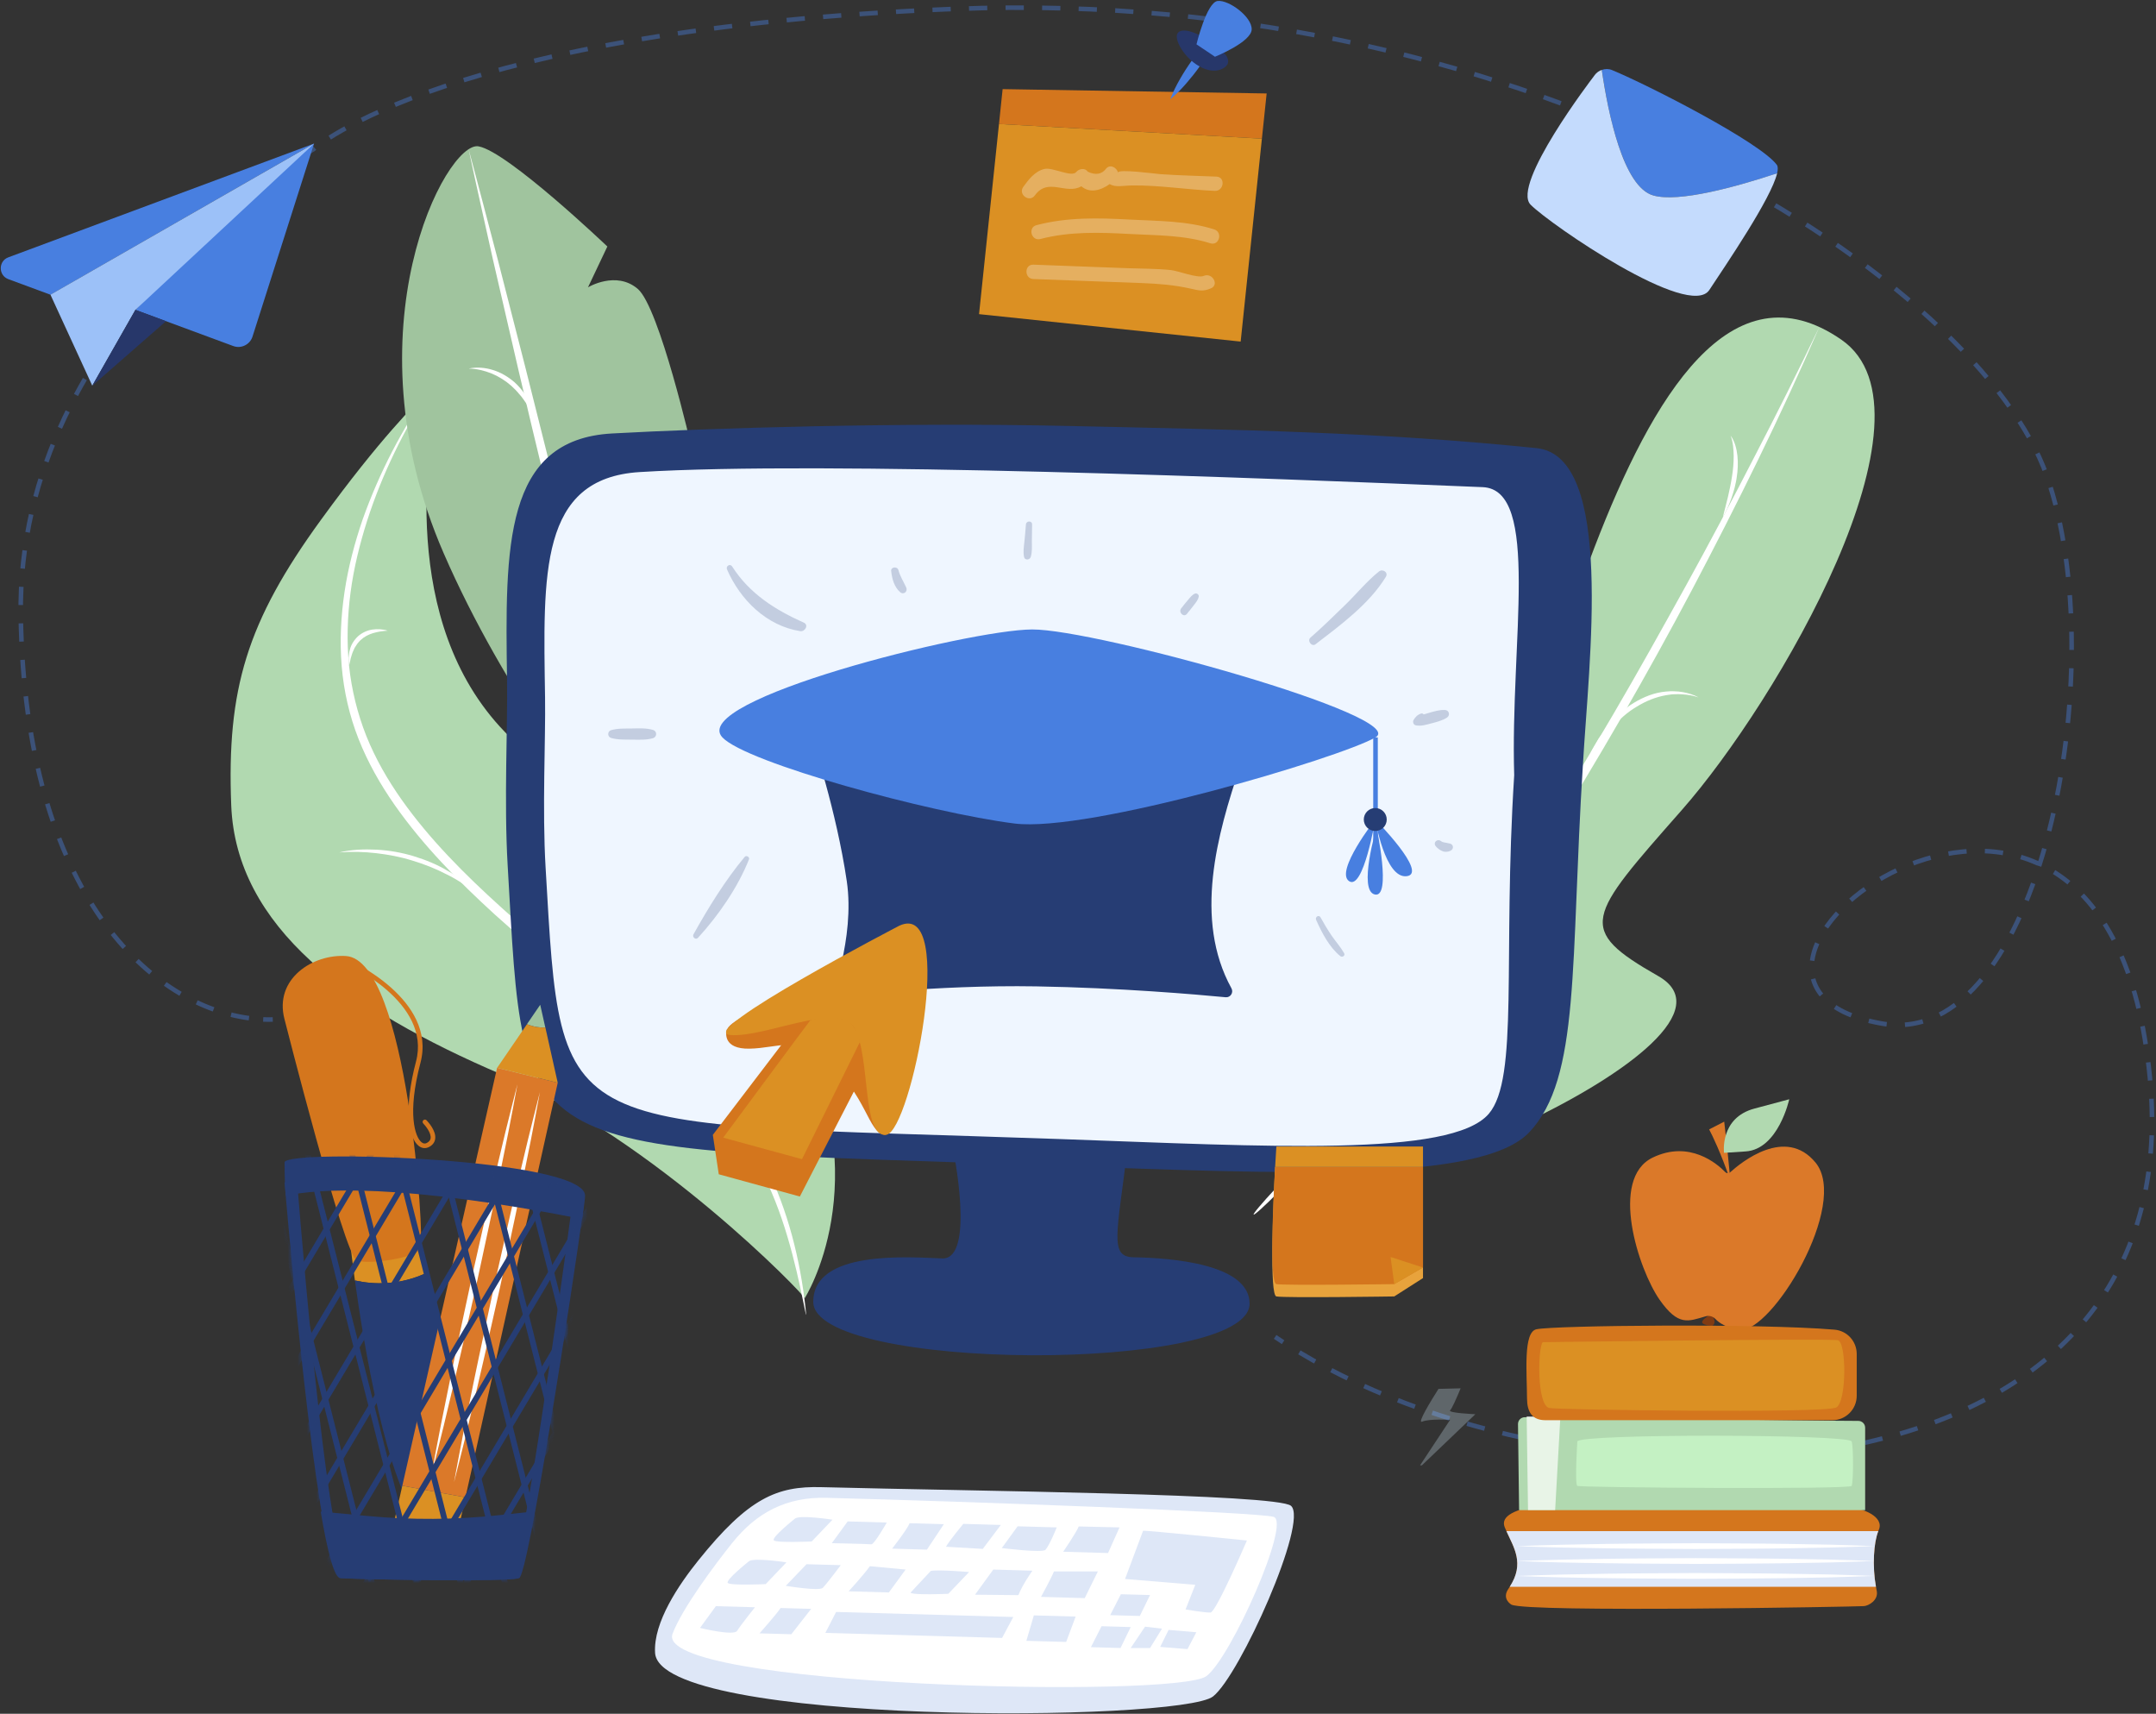<svg width="453" height="360" viewBox="0 0 453 360" fill="none" xmlns="http://www.w3.org/2000/svg">
<rect x="0" y="0" width="453" height="360" fill="#333333" stroke="none"/>
<path d="M169.075 272.708C169.064 272.017 137.744 239.523 105.439 225.723C73.134 211.923 49.589 194.686 48.583 169.16C47.629 144.756 51.831 130.662 67.444 109.192C80.05 91.85 87.238 84.966 90.538 81.466C91.041 80.932 91.922 81.361 91.806 82.084C90.067 93.317 83.581 130.474 106.068 153.747C127.538 175.982 149.784 180.959 167.199 214.689C184.604 248.44 169.075 272.708 169.075 272.708Z" fill="#B1D9B0"/>
<path d="M90.539 81.477C84.922 90.195 80.291 99.552 77.137 109.391C75.576 114.306 74.329 119.335 73.658 124.428C72.987 129.531 72.83 134.686 73.333 139.789C73.868 144.882 75.094 149.88 76.98 154.627C78.876 159.363 81.454 163.827 84.409 168.018C90.35 176.401 97.706 183.736 105.366 190.652C113.015 197.609 121.062 204.137 129.047 210.77C133.039 214.092 137.021 217.435 140.898 220.903C144.786 224.361 148.547 227.986 152.016 231.905C155.453 235.824 158.701 240.058 160.891 244.846C163.207 249.53 165.02 254.455 166.392 259.485C167.754 264.514 168.698 269.659 169.253 274.825C169.808 279.991 168.404 269.638 165.439 259.757C163.982 254.811 162.117 249.981 159.749 245.412C157.528 240.781 154.321 236.746 150.863 232.943C143.853 225.398 135.869 218.765 127.884 212.185C119.868 205.615 111.758 199.118 104.014 192.15C96.333 185.14 88.936 177.669 82.91 169.076C79.914 164.78 77.294 160.18 75.355 155.276C73.417 150.372 72.233 145.186 71.793 139.946C71.363 134.707 71.625 129.436 72.4 124.271C73.176 119.094 74.517 114.033 76.204 109.098C79.704 99.258 84.545 89.943 90.539 81.477Z" fill="white"/>
<path d="M123.41 189.855C122.938 191.438 122.666 193.041 122.498 194.644C122.351 196.247 122.362 197.851 122.582 199.422C122.771 201.005 123.179 202.555 123.797 204.033C124.363 205.542 125.223 206.914 126.092 208.319C124.919 207.166 123.808 205.888 123.085 204.358C122.655 203.635 122.414 202.817 122.11 202.031C121.911 201.214 121.67 200.397 121.586 199.558C121.157 196.216 121.775 192.737 123.41 189.855Z" fill="white"/>
<path d="M71.279 179.063C73.836 178.455 76.498 178.35 79.128 178.486C81.758 178.622 84.388 179.084 86.913 179.848C89.439 180.624 91.911 181.619 94.164 182.992C95.327 183.621 96.386 184.407 97.454 185.171C97.999 185.538 98.471 185.999 98.974 186.429C99.466 186.859 99.959 187.288 100.441 187.739C98.282 186.261 96.145 184.784 93.808 183.652C91.513 182.458 89.103 181.515 86.63 180.771C84.168 179.995 81.621 179.524 79.054 179.22C76.487 178.926 73.878 178.853 71.279 179.063Z" fill="white"/>
<path d="M81.464 132.486C80.395 132.538 79.368 132.706 78.404 132.989C77.44 133.282 76.55 133.733 75.848 134.393C75.649 134.54 75.491 134.718 75.345 134.906C75.188 135.084 75.02 135.263 74.905 135.483C74.779 135.692 74.632 135.891 74.506 136.101C74.412 136.331 74.307 136.562 74.203 136.782C73.972 137.233 73.888 137.746 73.71 138.228C73.584 138.731 73.501 139.244 73.354 139.768C73.291 139.244 73.26 138.7 73.249 138.155C73.333 137.62 73.322 137.054 73.501 136.53C73.742 135.441 74.391 134.445 75.219 133.659C76.078 132.894 77.157 132.412 78.247 132.245C79.326 132.098 80.448 132.15 81.464 132.486Z" fill="white"/>
<path d="M123.545 60.352L127.611 51.781C127.611 51.781 106.706 31.851 100.545 30.74C93.786 29.514 72.767 69.102 93.189 116.14C99.602 130.914 107.681 144.515 115.11 155.539L121.712 152.741L117.625 159.227C127.81 173.897 136.161 183.17 136.161 183.17C150.999 134.183 148.044 101.774 148.044 101.774L137.293 99.992L145.32 94.103C145.32 94.103 138.561 64.575 134.003 60.688C129.445 56.79 123.545 60.352 123.545 60.352Z" fill="#A0C49E"/>
<path d="M98.46 31.337C100.535 38.976 102.505 46.646 104.527 54.295L110.416 77.296L121.974 123.349C121.974 123.349 140.059 200.397 137.911 192.779L131.761 169.841C127.726 154.532 123.902 139.171 120.025 123.831C116.305 108.448 112.512 93.076 108.917 77.662L103.573 54.526C101.865 46.793 100.095 39.081 98.46 31.337Z" fill="white"/>
<path d="M98.471 77.421C100.137 77.065 101.918 77.201 103.574 77.725C105.24 78.228 106.77 79.15 108.09 80.282C109.379 81.456 110.437 82.86 111.265 84.369C111.684 85.113 111.988 85.93 112.334 86.705C112.575 87.523 112.837 88.34 113.036 89.157C112.617 88.413 112.271 87.648 111.883 86.904C111.443 86.192 111.055 85.458 110.594 84.767C110.102 84.107 109.683 83.384 109.106 82.797C108.603 82.147 108.006 81.592 107.419 81.037C106.204 79.968 104.821 79.088 103.301 78.459C101.792 77.851 100.168 77.453 98.471 77.421Z" fill="white"/>
<path d="M130.995 114.589C129.371 115.553 128.093 116.925 127.035 118.403C125.987 119.901 125.232 121.578 124.698 123.317L124.321 124.637L124.059 125.989C123.839 126.88 123.828 127.812 123.681 128.724L123.535 131.511C123.524 132.444 123.556 133.377 123.524 134.33C123.336 133.408 123.199 132.475 123.042 131.532C122.979 130.589 122.906 129.636 122.896 128.682C122.969 126.786 123.137 124.858 123.744 123.013C124.321 121.18 125.18 119.409 126.416 117.921C127.632 116.454 129.204 115.207 130.995 114.589Z" fill="white"/>
<path d="M266.136 19.633L210.663 18.721L209.898 26.046L265.141 29.126L266.136 19.633Z" fill="#D4761D"/>
<path d="M209.898 26.046L205.707 65.99L260.677 71.753L265.141 29.126L209.898 26.046Z" fill="#DB9023"/>
<path d="M250.974 11.983C250.806 12.214 250.617 12.444 250.45 12.675C249.549 13.932 248.71 15.242 247.935 16.594C247.16 17.946 246.447 19.339 245.892 20.848C247.139 19.832 248.218 18.7 249.245 17.526C250.261 16.353 251.236 15.137 252.126 13.87C252.325 13.597 252.504 13.304 252.703 13.021L250.974 11.983Z" fill="#487FE0"/>
<path d="M253.531 8.274C249.591 5.665 245.945 5.602 247.705 9.343C249.476 13.084 254.275 16.29 257.282 14.174C260.29 12.057 253.531 8.274 253.531 8.274Z" fill="#27376A"/>
<path d="M251.394 9.312C251.394 9.312 253.531 0.489 255.836 0.206C258.142 -0.077 263.067 3.496 262.993 6.178C262.92 8.85 255.281 11.921 255.281 11.921L251.394 9.312Z" fill="#487FE0"/>
<path opacity="0.28" d="M255.596 37.1C251.656 36.933 247.684 36.859 243.744 36.577C242.99 36.524 234.691 35.413 234.932 36.273C234.66 35.277 233.413 34.449 232.49 35.319C231.568 36.608 230.248 36.859 228.54 36.063C227.995 35.204 226.685 35.434 226.151 36.115C225.177 37.342 221.195 35.089 219.466 35.487C217.464 35.948 216.134 37.687 215.002 39.259C213.86 40.841 216.291 42.633 217.433 41.051C220.231 37.174 223.972 41.009 227.199 39.133C228.97 40.642 231.244 40.035 233.172 38.662C234.335 39.427 236.022 38.976 237.866 38.955C243.524 38.882 249.528 39.846 255.239 40.097C257.167 40.192 257.545 37.184 255.596 37.1Z" fill="white"/>
<path opacity="0.28" d="M255.123 48.187C249.391 46.364 243.324 46.437 237.362 46.123C230.729 45.766 224.243 45.599 217.778 47.296C215.902 47.789 216.698 50.702 218.584 50.209C224.777 48.596 231.033 48.805 237.362 49.151C243.041 49.455 248.857 49.371 254.316 51.11C256.171 51.687 256.967 48.774 255.123 48.187Z" fill="white"/>
<path opacity="0.28" d="M252.923 57.953C251.613 58.518 247.579 56.884 245.976 56.727C242.99 56.423 239.94 56.444 236.933 56.339C230.332 56.087 223.73 55.846 217.129 55.595C215.18 55.522 215.19 58.55 217.129 58.613C224.715 58.895 232.312 59.178 239.898 59.461C243.43 59.598 246.647 59.849 250.094 60.614C251.896 61.012 252.724 61.306 254.453 60.562C256.224 59.797 254.694 57.188 252.923 57.953Z" fill="white"/>
<g opacity="0.4">
<path d="M267.917 280.83C268.472 281.207 269.028 281.574 269.594 281.94" stroke="#487FE0" stroke-width="0.962" stroke-miterlimit="10"/>
<path d="M273.009 284.078C334.769 321.182 460.532 318.521 451.719 226.394C442.656 131.658 344.064 205.909 395.377 215.004C428.698 220.914 444.165 140.052 430.061 99.982C415.957 59.912 324.375 -2.979 200.54 1.872C94.1 6.043 65.829 31.358 65.829 31.358C65.829 31.358 3.357 67.006 4.363 129.468C5.306 188.148 32.141 211.787 53.297 213.988" stroke="#487FE0" stroke-width="0.962" stroke-miterlimit="10" stroke-dasharray="3.84 3.84"/>
<path d="M55.299 214.145C55.98 214.176 56.651 214.176 57.311 214.155" stroke="#487FE0" stroke-width="0.962" stroke-miterlimit="10"/>
</g>
<path d="M65.987 30.164C60.779 32.385 28.442 65.088 28.442 65.088L49.001 72.685C50.667 73.303 52.511 72.402 53.056 70.705L65.987 30.164Z" fill="#487FE0"/>
<path d="M65.987 30.164L1.754 54.054C-0.373 54.84 -0.373 57.858 1.765 58.644L10.608 61.913L65.987 30.164Z" fill="#487FE0"/>
<path d="M10.599 61.903L19.39 81.016L28.454 65.088L65.988 30.164L10.599 61.903Z" fill="#9CC1F8"/>
<path d="M19.39 81.016L34.887 67.467L28.453 65.088L19.39 81.016Z" fill="#27376A"/>
<path d="M268.588 247.235C275.441 259.935 372.356 218.692 348.424 205.039C331.061 195.136 333.377 192.863 353.359 170.166C373.352 147.48 409 86.621 386.88 71.344C340.554 39.343 320.635 183.505 309.769 179.712C298.902 175.919 302.172 160.222 290.038 163.596C277.904 166.97 265.246 241.043 268.588 247.235Z" fill="#B1D9B0"/>
<path d="M382.26 68.693C374.139 87.439 365.065 105.766 355.54 123.841C345.983 141.906 335.746 159.625 324.901 176.957C319.441 185.601 313.731 194.089 307.863 202.472L303.42 208.727L298.862 214.899C297.363 216.974 295.77 218.975 294.209 220.998C292.637 223.02 291.066 225.032 289.431 227.002C283.008 234.965 276.239 242.646 269.071 249.96C261.862 257.211 261.412 256.729 268.359 249.279C275.348 241.86 281.97 234.096 288.215 226.038C300.8 209.995 312.358 193.167 323.203 175.898C328.662 167.285 333.975 158.577 339.12 149.775C344.275 140.974 349.232 132.056 354.177 123.129C359.102 114.191 363.891 105.179 368.554 96.094C373.269 87.03 377.827 77.893 382.26 68.693Z" fill="white"/>
<path d="M363.618 91.505C364.509 92.72 364.886 94.26 365.054 95.748C365.211 97.257 365.137 98.777 364.907 100.254C364.813 100.998 364.624 101.732 364.467 102.455C364.268 103.178 364.058 103.89 363.817 104.603C363.555 105.305 363.283 105.996 362.989 106.677C362.654 107.348 362.34 108.019 361.983 108.668C362.141 107.935 362.35 107.233 362.528 106.51L363.063 104.372C363.377 102.947 363.712 101.522 363.911 100.086C364.152 98.661 364.268 97.215 364.268 95.769C364.236 94.355 364.152 92.888 363.618 91.505Z" fill="white"/>
<path d="M356.901 146.506C355.801 146.129 354.658 145.919 353.516 145.856C352.94 145.814 352.374 145.793 351.808 145.835C351.242 145.835 350.677 145.94 350.121 146.024C347.889 146.401 345.762 147.281 343.845 148.476C341.875 149.608 340.23 151.232 338.564 152.814C337.809 153.673 337.034 154.533 336.29 155.423C335.577 156.335 334.886 157.267 334.142 158.169C334.697 157.142 335.305 156.146 335.892 155.13C336.562 154.176 337.285 153.244 337.987 152.301C339.559 150.551 341.246 148.843 343.31 147.627C345.333 146.391 347.627 145.479 350.016 145.27C350.614 145.228 351.211 145.165 351.798 145.217C352.395 145.217 352.982 145.291 353.569 145.385C354.732 145.605 355.884 145.93 356.901 146.506Z" fill="white"/>
<path d="M291.589 190.882C293.265 192.842 294.617 195.074 295.738 197.41C296.86 199.747 297.666 202.251 298.096 204.84C298.484 207.428 298.473 210.11 297.771 212.646C297.446 213.914 296.933 215.13 296.336 216.282C295.717 217.424 294.921 218.462 294.072 219.426C295.476 217.278 296.556 214.941 297.027 212.468C297.52 210.006 297.499 207.47 297.111 204.986C296.723 202.503 295.969 200.072 295.047 197.714C294.575 196.53 294.051 195.378 293.464 194.246C292.888 193.104 292.259 191.983 291.589 190.882Z" fill="white"/>
<path d="M128.616 91.054C105.846 92.301 106.119 114.788 106.538 142.964C106.685 152.646 105.878 168.312 106.664 181.766C110.373 245.171 106.538 240.77 222.21 244.878C269.31 246.544 311.224 248.514 321.315 237.847C332.118 226.436 329.939 202.283 332.59 160.589C333.816 139.035 339.296 95.822 322.855 94.135C289.733 90.75 261.116 90.289 224.222 89.472C188.92 88.686 149.018 89.933 128.616 91.054Z" fill="#263D74"/>
<path d="M134.38 99.164C113.265 100.474 114.135 120.53 114.523 146.495C114.659 155.423 113.905 169.862 114.638 182.269C118.054 240.718 115.979 235.489 222.765 239.272C266.251 240.812 304.948 243.138 312.807 233.969C319.199 226.509 315.699 201.266 318.151 162.842C317.292 134.927 323.767 102.842 311.528 102.329C264.826 100.39 172.877 96.775 134.38 99.164Z" fill="#EFF6FF"/>
<path d="M200.205 241.137C200.205 241.137 205.078 264.629 197.952 264.346C190.827 264.064 170.876 262.534 170.876 273.463C170.876 288.154 262.552 288.573 262.552 273.84C262.552 265.478 246.007 264.231 238.179 264.105C232.982 264.022 234.753 259.128 236.922 240.99L200.205 241.137Z" fill="#263D74"/>
<path d="M146.734 327.773C157.286 314.623 163.28 312.15 172.543 312.391C204.418 313.218 268.399 313.795 271.26 316.32C274.98 319.6 260.499 351.947 254.872 356.358C247.977 361.765 138.571 362.541 137.639 347.211C137.241 340.756 142.7 332.792 146.734 327.773Z" fill="#DEE7F7"/>
<path d="M153.828 324.137C158.931 317.745 165.208 314.413 173.695 314.633C202.92 315.398 264.25 317.619 267.614 318.636C271.271 319.736 258.654 348.185 253.489 352.083C247.17 356.851 137.094 354.378 141.317 343.176C143.349 337.811 150.223 328.643 153.828 324.137Z" fill="white"/>
<path d="M167.03 319.002C167.03 319.002 161.99 323.005 162.598 323.571C163.216 324.137 170.551 323.802 170.551 323.802L174.91 319.233C174.92 319.222 168.036 318.164 167.03 319.002Z" fill="#DEE7F7"/>
<path d="M178.107 319.589L174.774 324.158C174.774 324.158 181.921 324.305 183.084 324.399C183.681 324.441 186.322 319.83 186.322 319.83L178.107 319.589Z" fill="#DEE7F7"/>
<path d="M191.12 319.967C190.659 321.193 187.442 325.311 187.442 325.311L194.756 325.52L198.309 320.176L191.12 319.967Z" fill="#DEE7F7"/>
<path d="M157.359 327.961C157.359 327.961 152.319 331.964 152.927 332.53C153.545 333.096 160.88 332.761 160.88 332.761L165.239 328.192C165.249 328.182 158.365 327.134 157.359 327.961Z" fill="#DEE7F7"/>
<path d="M169.462 328.58L165.103 333.117C165.103 333.117 172.176 334.301 172.888 333.536C173.967 332.383 176.65 328.779 176.65 328.779L169.462 328.58Z" fill="#DEE7F7"/>
<path d="M182.769 328.999C181.397 330.927 178.306 334.27 178.306 334.27L186.762 334.511L190.283 329.701L182.769 328.999Z" fill="#DEE7F7"/>
<path d="M150.411 337.392L147.079 341.961C147.079 341.961 154.152 343.711 154.875 342.579C155.661 341.332 158.626 337.623 158.626 337.623L150.411 337.392Z" fill="#DEE7F7"/>
<path d="M164.013 337.78C163.091 339.173 159.581 343.103 159.581 343.103L166.266 343.291L170.437 337.958L164.013 337.78Z" fill="#DEE7F7"/>
<path d="M202.395 320.103C202.395 320.103 199.262 323.896 198.77 324.912L206.492 325.363L210.285 320.333L202.395 320.103Z" fill="#DEE7F7"/>
<path d="M213.817 320.616L210.485 325.185C210.485 325.185 219.015 326.264 219.664 325.552C220.534 324.598 222.033 320.847 222.033 320.847L213.817 320.616Z" fill="#DEE7F7"/>
<path d="M226.653 320.648C226.192 321.874 223.384 325.96 223.384 325.96L232.814 326.233L235.224 320.847L226.653 320.648Z" fill="#DEE7F7"/>
<path d="M195.574 329.984L191.299 334.563C191.917 335.129 199.252 334.794 199.252 334.794L203.611 330.225C203.621 330.215 197.251 329.68 195.574 329.984Z" fill="#DEE7F7"/>
<path d="M208.704 329.701L204.858 334.982L213.975 335.076C214.813 332.897 216.919 329.942 216.919 329.942L208.704 329.701Z" fill="#DEE7F7"/>
<path d="M221.445 330.099C220.984 331.325 218.731 335.443 218.731 335.443L227.911 335.705L230.677 330.099H221.445Z" fill="#DEE7F7"/>
<path d="M217.223 339.331L215.651 344.675L224.013 344.905L226.004 339.582L217.223 339.331Z" fill="#DEE7F7"/>
<path d="M240.17 321.559C240.715 321.423 261.987 323.602 261.987 323.602C261.987 323.602 255.511 338.691 254.337 338.733C253.164 338.775 249.098 338.084 249.098 338.084L251.141 332.907L236.388 331.681L240.17 321.559Z" fill="#DEE7F7"/>
<path d="M245.536 342.38L243.765 345.953L249.507 346.414L251.362 342.873L245.536 342.38Z" fill="#DEE7F7"/>
<path d="M240.589 341.699L237.571 346.184H241.637L244.152 342.118L240.589 341.699Z" fill="#DEE7F7"/>
<path d="M237.572 341.783L235.434 346.184L229.21 346.005L231.452 341.604L237.572 341.783Z" fill="#DEE7F7"/>
<path d="M241.637 335.055L239.489 339.456L233.265 339.278L235.507 334.888L241.637 335.055Z" fill="#DEE7F7"/>
<path d="M212.905 339.666L210.548 344.067L173.412 343.009L175.675 338.608L212.905 339.666Z" fill="#DEE7F7"/>
<path d="M267.918 245.119C267.467 253.942 266.734 272.069 268.18 272.331C270.087 272.677 292.951 272.331 292.951 272.331L298.987 268.475V245.119H267.918Z" fill="#E8A33C"/>
<path d="M267.918 245.119C267.467 253.103 266.734 269.513 268.18 269.743C270.087 270.058 292.951 269.743 292.951 269.743L298.987 266.254V245.119H267.918Z" fill="#D4761D"/>
<path d="M298.987 240.844H268.18C268.18 240.844 268.065 242.551 267.918 245.119H298.987V240.844Z" fill="#DB9023"/>
<path d="M298.986 266.254L292.175 264.043L292.95 269.743L298.986 266.254Z" fill="#DB9023"/>
<path d="M91.303 322.785L93.095 325.237C93.346 325.572 93.859 325.489 93.985 325.09C94.352 323.906 94.855 321.999 94.268 321.957C93.419 321.894 91.303 322.785 91.303 322.785Z" fill="#263D74"/>
<path d="M89.846 267.281C88.337 260.7 87.08 256.037 86.713 255.325C85.236 252.454 73.762 262.649 73.762 262.649C73.762 262.649 74.034 265.091 74.569 268.978C78.519 269.858 83.978 270.068 89.846 267.281Z" fill="#DB9023"/>
<path d="M74.569 268.978C76.372 282.066 81.16 311.626 88.736 320.616C90.759 320.312 93.431 319.883 96.176 319.369C98.46 309.477 93.441 282.946 89.847 267.27C83.979 270.068 78.52 269.858 74.569 268.978Z" fill="#263D74"/>
<path d="M88.735 320.616C89.856 321.947 91.009 323.299 92.277 323.141C94.708 322.838 95.525 322.167 96.165 319.369C93.419 319.883 90.747 320.312 88.735 320.616Z" fill="#D4761D"/>
<path d="M59.762 214.04C59.762 214.04 72.378 263.76 74.946 264.756C77.513 265.751 87.394 264.19 88.347 262.325C89.301 260.459 85.592 201.686 72.714 200.826C65.756 200.365 57.583 205.605 59.762 214.04Z" fill="#D4761D"/>
<path d="M89.742 241.095C89.134 241.273 88.505 241.137 87.94 240.686C85.802 238.957 84.807 232.817 87.405 222.999C90.695 210.571 73.155 202.65 72.977 202.566C72.736 202.461 72.62 202.168 72.735 201.927C72.84 201.686 73.134 201.57 73.375 201.675C73.563 201.759 91.838 210.016 88.348 223.24C85.498 234.012 87.238 238.863 88.558 239.932C88.925 240.236 89.291 240.288 89.658 240.1C90.14 239.848 90.413 239.534 90.475 239.125C90.654 238.035 89.428 236.505 88.935 236.002C88.746 235.814 88.746 235.51 88.946 235.321C89.134 235.133 89.438 235.133 89.627 235.332C89.836 235.552 91.722 237.522 91.429 239.282C91.314 240.005 90.863 240.571 90.088 240.969C89.972 241.011 89.857 241.064 89.742 241.095Z" fill="#D4761D"/>
<path d="M96.312 321.224C96.312 321.224 94.782 327.521 89.354 327.186C83.926 326.851 82.008 323.162 82.91 319.222C83.8 315.282 96.312 321.224 96.312 321.224Z" fill="#263D74"/>
<path d="M82.91 319.222L96.312 321.224L97.8 314.528L84.534 312.086L82.91 319.222Z" fill="#DB9023"/>
<path d="M104.443 224.308L84.534 312.086L97.8 314.528L117.185 227.452L104.443 224.308Z" fill="#DB7929"/>
<path d="M95.4 311.343C96.008 307.895 96.7 304.469 97.349 301.032L99.435 290.752C100.839 283.9 102.348 277.068 103.804 270.236C105.355 263.414 106.853 256.582 108.457 249.782L110.888 239.576C111.747 236.181 112.554 232.786 113.444 229.401C112.837 232.849 112.145 236.275 111.495 239.712L109.41 249.991C108.006 256.844 106.497 263.676 105.041 270.508C103.49 277.33 101.991 284.162 100.388 290.962L97.957 301.168C97.108 304.553 96.291 307.958 95.4 311.343Z" fill="white"/>
<path d="M90.675 309.687C91.283 306.239 91.974 302.813 92.624 299.376L94.709 289.096C96.113 282.244 97.622 275.412 99.079 268.58C100.629 261.758 102.128 254.926 103.731 248.126L106.162 237.92C107.021 234.525 107.828 231.13 108.719 227.745C108.111 231.193 107.419 234.619 106.77 238.056L104.685 248.335C103.28 255.188 101.771 262.02 100.315 268.852C98.764 275.674 97.266 282.506 95.663 289.306L93.231 299.512C92.383 302.897 91.566 306.302 90.675 309.687Z" fill="white"/>
<path d="M114.576 215.831L113.507 211.063L110.709 215.15C112.26 215.747 113.538 215.905 114.576 215.831Z" fill="#A0C49E"/>
<path d="M117.184 227.452L114.586 215.831C113.538 215.905 112.27 215.747 110.719 215.15L104.453 224.308L117.184 227.452Z" fill="#DB9023"/>
<path d="M122.329 256.069C122.674 253.523 122.936 251.794 122.936 251.165C122.936 243.338 60.579 241.326 59.793 244.123C59.793 244.123 59.762 247.917 60.034 251.165C66.971 249.687 84.04 248.524 122.329 256.069Z" fill="#263D74"/>
<path d="M120.181 253.208C117.593 273.075 109.619 328.538 107.89 329.208C105.857 329.994 78.068 329.533 73.269 329.208C69.298 328.946 64.09 268.779 62.403 247.948C61.407 248.084 60.538 248.231 59.783 248.388C61.407 267.207 67.254 331.231 71.676 331.503C76.863 331.828 106.884 332.289 109.084 331.503C111.012 330.812 120.139 271.692 122.612 253.68C121.795 253.512 120.988 253.365 120.181 253.208Z" fill="#263D74"/>
<mask id="mask0_46_474" style="mask-type:luminance" maskUnits="userSpaceOnUse" x="59" y="243" width="64" height="89">
<path d="M122.633 251.144C122.958 246.712 59.794 239.471 59.794 245.601C59.794 245.601 59.867 246.575 60.014 248.315C59.941 248.325 59.878 248.336 59.794 248.357C61.429 267.187 67.276 331.199 71.698 331.482C76.884 331.797 106.905 332.268 109.095 331.482C111.023 330.78 120.15 271.661 122.623 253.648C122.539 253.638 122.434 253.606 122.34 253.596C122.518 252.38 122.602 251.542 122.633 251.144Z" fill="white"/>
</mask>
<g mask="url(#mask0_46_474)">
<path d="M101.351 203.257L37.663 310.148" stroke="#263D74" stroke-width="1.21" stroke-miterlimit="10"/>
</g>
<mask id="mask1_46_474" style="mask-type:luminance" maskUnits="userSpaceOnUse" x="59" y="243" width="64" height="89">
<path d="M122.633 251.144C122.958 246.712 59.794 239.471 59.794 245.601C59.794 245.601 59.867 246.575 60.014 248.315C59.941 248.325 59.878 248.336 59.794 248.357C61.429 267.187 67.276 331.199 71.698 331.482C76.884 331.797 106.905 332.268 109.095 331.482C111.023 330.78 120.15 271.661 122.623 253.648C122.539 253.638 122.434 253.606 122.34 253.596C122.518 252.38 122.602 251.542 122.633 251.144Z" fill="white"/>
</mask>
<g mask="url(#mask1_46_474)">
<path d="M107.952 209.848L44.254 316.739" stroke="#263D74" stroke-width="1.21" stroke-miterlimit="10"/>
</g>
<mask id="mask2_46_474" style="mask-type:luminance" maskUnits="userSpaceOnUse" x="59" y="243" width="64" height="89">
<path d="M122.633 251.144C122.958 246.712 59.794 239.471 59.794 245.601C59.794 245.601 59.867 246.575 60.014 248.315C59.941 248.325 59.878 248.336 59.794 248.357C61.429 267.187 67.276 331.199 71.698 331.482C76.884 331.797 106.905 332.268 109.095 331.482C111.023 330.78 120.15 271.661 122.623 253.648C122.539 253.638 122.434 253.606 122.34 253.596C122.518 252.38 122.602 251.542 122.633 251.144Z" fill="white"/>
</mask>
<g mask="url(#mask2_46_474)">
<path d="M114.543 216.45L50.845 323.33" stroke="#263D74" stroke-width="1.21" stroke-miterlimit="10"/>
</g>
<mask id="mask3_46_474" style="mask-type:luminance" maskUnits="userSpaceOnUse" x="59" y="243" width="64" height="89">
<path d="M122.633 251.144C122.958 246.712 59.794 239.471 59.794 245.601C59.794 245.601 59.867 246.575 60.014 248.315C59.941 248.325 59.878 248.336 59.794 248.357C61.429 267.187 67.276 331.199 71.698 331.482C76.884 331.797 106.905 332.268 109.095 331.482C111.023 330.78 120.15 271.661 122.623 253.648C122.539 253.638 122.434 253.606 122.34 253.596C122.518 252.38 122.602 251.542 122.633 251.144Z" fill="white"/>
</mask>
<g mask="url(#mask3_46_474)">
<path d="M121.134 223.041L57.446 329.932" stroke="#263D74" stroke-width="1.21" stroke-miterlimit="10"/>
</g>
<mask id="mask4_46_474" style="mask-type:luminance" maskUnits="userSpaceOnUse" x="59" y="243" width="64" height="89">
<path d="M122.633 251.144C122.958 246.712 59.794 239.471 59.794 245.601C59.794 245.601 59.867 246.575 60.014 248.315C59.941 248.325 59.878 248.336 59.794 248.357C61.429 267.187 67.276 331.199 71.698 331.482C76.884 331.797 106.905 332.268 109.095 331.482C111.023 330.78 120.15 271.661 122.623 253.648C122.539 253.638 122.434 253.606 122.34 253.596C122.518 252.38 122.602 251.542 122.633 251.144Z" fill="white"/>
</mask>
<g mask="url(#mask4_46_474)">
<path d="M127.725 229.632L64.037 336.522" stroke="#263D74" stroke-width="1.21" stroke-miterlimit="10"/>
</g>
<mask id="mask5_46_474" style="mask-type:luminance" maskUnits="userSpaceOnUse" x="59" y="243" width="64" height="89">
<path d="M122.633 251.144C122.958 246.712 59.794 239.471 59.794 245.601C59.794 245.601 59.867 246.575 60.014 248.315C59.941 248.325 59.878 248.336 59.794 248.357C61.429 267.187 67.276 331.199 71.698 331.482C76.884 331.797 106.905 332.268 109.095 331.482C111.023 330.78 120.15 271.661 122.623 253.648C122.539 253.638 122.434 253.606 122.34 253.596C122.518 252.38 122.602 251.542 122.633 251.144Z" fill="white"/>
</mask>
<g mask="url(#mask5_46_474)">
<path d="M134.317 236.223L70.629 343.114" stroke="#263D74" stroke-width="1.21" stroke-miterlimit="10"/>
</g>
<mask id="mask6_46_474" style="mask-type:luminance" maskUnits="userSpaceOnUse" x="59" y="243" width="64" height="89">
<path d="M122.633 251.144C122.958 246.712 59.794 239.471 59.794 245.601C59.794 245.601 59.867 246.575 60.014 248.315C59.941 248.325 59.878 248.336 59.794 248.357C61.429 267.187 67.276 331.199 71.698 331.482C76.884 331.797 106.905 332.268 109.095 331.482C111.023 330.78 120.15 271.661 122.623 253.648C122.539 253.638 122.434 253.606 122.34 253.596C122.518 252.38 122.602 251.542 122.633 251.144Z" fill="white"/>
</mask>
<g mask="url(#mask6_46_474)">
<path d="M140.918 242.824L77.22 349.705" stroke="#263D74" stroke-width="1.21" stroke-miterlimit="10"/>
</g>
<mask id="mask7_46_474" style="mask-type:luminance" maskUnits="userSpaceOnUse" x="59" y="243" width="64" height="89">
<path d="M122.633 251.144C122.958 246.712 59.794 239.471 59.794 245.601C59.794 245.601 59.867 246.575 60.014 248.315C59.941 248.325 59.878 248.336 59.794 248.357C61.429 267.187 67.276 331.199 71.698 331.482C76.884 331.797 106.905 332.268 109.095 331.482C111.023 330.78 120.15 271.661 122.623 253.648C122.539 253.638 122.434 253.606 122.34 253.596C122.518 252.38 122.602 251.542 122.633 251.144Z" fill="white"/>
</mask>
<g mask="url(#mask7_46_474)">
<path d="M147.509 249.415L83.811 356.296" stroke="#263D74" stroke-width="1.21" stroke-miterlimit="10"/>
</g>
<mask id="mask8_46_474" style="mask-type:luminance" maskUnits="userSpaceOnUse" x="59" y="243" width="64" height="89">
<path d="M122.633 251.144C122.958 246.712 59.794 239.471 59.794 245.601C59.794 245.601 59.867 246.575 60.014 248.315C59.941 248.325 59.878 248.336 59.794 248.357C61.429 267.187 67.276 331.199 71.698 331.482C76.884 331.797 106.905 332.268 109.095 331.482C111.023 330.78 120.15 271.661 122.623 253.648C122.539 253.638 122.434 253.606 122.34 253.596C122.518 252.38 122.602 251.542 122.633 251.144Z" fill="white"/>
</mask>
<g mask="url(#mask8_46_474)">
<path d="M134.987 342.988L104.453 222.37" stroke="#263D74" stroke-width="1.21" stroke-miterlimit="10"/>
</g>
<mask id="mask9_46_474" style="mask-type:luminance" maskUnits="userSpaceOnUse" x="59" y="243" width="64" height="89">
<path d="M122.633 251.144C122.958 246.712 59.794 239.471 59.794 245.601C59.794 245.601 59.867 246.575 60.014 248.315C59.941 248.325 59.878 248.336 59.794 248.357C61.429 267.187 67.276 331.199 71.698 331.482C76.884 331.797 106.905 332.268 109.095 331.482C111.023 330.78 120.15 271.661 122.623 253.648C122.539 253.638 122.434 253.606 122.34 253.596C122.518 252.38 122.602 251.542 122.633 251.144Z" fill="white"/>
</mask>
<g mask="url(#mask9_46_474)">
<path d="M128.47 347.169L97.925 226.551" stroke="#263D74" stroke-width="1.21" stroke-miterlimit="10"/>
</g>
<mask id="mask10_46_474" style="mask-type:luminance" maskUnits="userSpaceOnUse" x="59" y="243" width="64" height="89">
<path d="M122.633 251.144C122.958 246.712 59.794 239.471 59.794 245.601C59.794 245.601 59.867 246.575 60.014 248.315C59.941 248.325 59.878 248.336 59.794 248.357C61.429 267.187 67.276 331.199 71.698 331.482C76.884 331.797 106.905 332.268 109.095 331.482C111.023 330.78 120.15 271.661 122.623 253.648C122.539 253.638 122.434 253.606 122.34 253.596C122.518 252.38 122.602 251.542 122.633 251.144Z" fill="white"/>
</mask>
<g mask="url(#mask10_46_474)">
<path d="M119.144 347.169L88.6 226.551" stroke="#263D74" stroke-width="1.21" stroke-miterlimit="10"/>
</g>
<mask id="mask11_46_474" style="mask-type:luminance" maskUnits="userSpaceOnUse" x="59" y="243" width="64" height="89">
<path d="M122.633 251.144C122.958 246.712 59.794 239.471 59.794 245.601C59.794 245.601 59.867 246.575 60.014 248.315C59.941 248.325 59.878 248.336 59.794 248.357C61.429 267.187 67.276 331.199 71.698 331.482C76.884 331.797 106.905 332.268 109.095 331.482C111.023 330.78 120.15 271.661 122.623 253.648C122.539 253.638 122.434 253.606 122.34 253.596C122.518 252.38 122.602 251.542 122.633 251.144Z" fill="white"/>
</mask>
<g mask="url(#mask11_46_474)">
<path d="M109.818 347.169L79.273 226.551" stroke="#263D74" stroke-width="1.21" stroke-miterlimit="10"/>
</g>
<mask id="mask12_46_474" style="mask-type:luminance" maskUnits="userSpaceOnUse" x="59" y="243" width="64" height="89">
<path d="M122.633 251.144C122.958 246.712 59.794 239.471 59.794 245.601C59.794 245.601 59.867 246.575 60.014 248.315C59.941 248.325 59.878 248.336 59.794 248.357C61.429 267.187 67.276 331.199 71.698 331.482C76.884 331.797 106.905 332.268 109.095 331.482C111.023 330.78 120.15 271.661 122.623 253.648C122.539 253.638 122.434 253.606 122.34 253.596C122.518 252.38 122.602 251.542 122.633 251.144Z" fill="white"/>
</mask>
<g mask="url(#mask12_46_474)">
<path d="M100.492 347.169L69.947 226.551" stroke="#263D74" stroke-width="1.21" stroke-miterlimit="10"/>
</g>
<mask id="mask13_46_474" style="mask-type:luminance" maskUnits="userSpaceOnUse" x="59" y="243" width="64" height="89">
<path d="M122.633 251.144C122.958 246.712 59.794 239.471 59.794 245.601C59.794 245.601 59.867 246.575 60.014 248.315C59.941 248.325 59.878 248.336 59.794 248.357C61.429 267.187 67.276 331.199 71.698 331.482C76.884 331.797 106.905 332.268 109.095 331.482C111.023 330.78 120.15 271.661 122.623 253.648C122.539 253.638 122.434 253.606 122.34 253.596C122.518 252.38 122.602 251.542 122.633 251.144Z" fill="white"/>
</mask>
<g mask="url(#mask13_46_474)">
<path d="M91.166 347.169L60.621 226.551" stroke="#263D74" stroke-width="1.21" stroke-miterlimit="10"/>
</g>
<mask id="mask14_46_474" style="mask-type:luminance" maskUnits="userSpaceOnUse" x="59" y="243" width="64" height="89">
<path d="M122.633 251.144C122.958 246.712 59.794 239.471 59.794 245.601C59.794 245.601 59.867 246.575 60.014 248.315C59.941 248.325 59.878 248.336 59.794 248.357C61.429 267.187 67.276 331.199 71.698 331.482C76.884 331.797 106.905 332.268 109.095 331.482C111.023 330.78 120.15 271.661 122.623 253.648C122.539 253.638 122.434 253.606 122.34 253.596C122.518 252.38 122.602 251.542 122.633 251.144Z" fill="white"/>
</mask>
<g mask="url(#mask14_46_474)">
<path d="M81.84 347.169L51.306 226.551" stroke="#263D74" stroke-width="1.21" stroke-miterlimit="10"/>
</g>
<path d="M104.966 318.269C95.745 319.254 86.451 319.317 77.219 318.447L67.38 317.525C68.784 325.845 70.209 331.44 71.508 331.514C76.695 331.828 106.716 332.3 108.906 331.514C109.493 331.304 110.74 325.688 112.27 317.483L104.966 318.269Z" fill="#263D74"/>
<path d="M317.575 337.078C321.222 338.765 389.594 337.507 391.637 337.382C392.59 337.319 394.749 336.145 394.319 334.144C393.292 329.387 393.649 323.812 394.749 321.381C395.975 318.678 391.48 316.613 387.707 316.613C375.647 316.613 312.252 311.227 316.161 320.826C317.743 324.713 320.803 328.244 316.946 333.735C315.438 335.883 317.575 337.078 317.575 337.078Z" fill="#D4761D"/>
<path d="M317.199 333.327H394.163C393.367 328.926 393.691 324.032 394.655 321.633H316.518C318.089 325.122 320.384 328.444 317.199 333.327Z" fill="#DEE7F7"/>
<path d="M318.655 324.786C324.921 324.535 331.188 324.409 337.464 324.315C343.73 324.21 349.996 324.221 356.273 324.168C362.539 324.221 368.805 324.21 375.082 324.304L384.481 324.472C387.614 324.577 390.747 324.629 393.88 324.776C390.747 324.912 387.614 324.975 384.481 325.08L375.082 325.247C368.816 325.342 362.55 325.342 356.273 325.384C350.007 325.331 343.741 325.342 337.464 325.237C331.198 325.153 324.932 325.038 318.655 324.786Z" fill="white"/>
<path d="M318.655 327.919C324.921 327.668 331.188 327.542 337.464 327.448C343.73 327.343 349.996 327.354 356.273 327.301C362.539 327.354 368.805 327.343 375.082 327.437L384.481 327.605C387.614 327.71 390.747 327.762 393.88 327.909C390.747 328.045 387.614 328.108 384.481 328.213L375.082 328.381C368.816 328.475 362.55 328.475 356.273 328.517C350.007 328.464 343.741 328.475 337.464 328.37C331.198 328.297 324.932 328.171 318.655 327.919Z" fill="white"/>
<path d="M318.655 331.053C324.921 330.801 331.188 330.676 337.464 330.581C343.73 330.476 349.996 330.487 356.273 330.435C362.539 330.487 368.805 330.476 375.082 330.571L384.481 330.738C387.614 330.843 390.747 330.896 393.88 331.042C390.747 331.179 387.614 331.241 384.481 331.346L375.082 331.514C368.816 331.608 362.55 331.608 356.273 331.65C350.007 331.598 343.741 331.608 337.464 331.503C331.198 331.43 324.932 331.304 318.655 331.053Z" fill="white"/>
<path d="M318.948 299.135L319.179 317.221H391.889V299.911C391.889 299.114 391.25 298.475 390.453 298.475C380.907 298.465 330.904 297.71 320.373 297.7C319.587 297.7 318.948 298.339 318.948 299.135Z" fill="#B1D9B0"/>
<path opacity="0.7" d="M321.054 317.211H326.755L327.855 297.532C325.11 297.532 322.71 297.532 320.771 297.532L321.054 317.211Z" fill="white"/>
<path d="M331.417 302.782C331.417 302.782 330.83 311.783 331.417 312.129C332.004 312.485 388.65 312.904 389.049 312.129C389.436 311.353 389.447 303.809 389.049 302.782C388.462 301.263 332.098 301.126 331.417 302.782Z" fill="#C4F1C3"/>
<path d="M359.101 276.313C359.101 276.313 357.173 277.424 357.749 277.979C358.084 278.294 359.069 278.503 359.646 278.503C360.023 278.503 360.316 277.948 360.233 277.424L359.845 276.271L359.101 276.313Z" fill="#803B13"/>
<path d="M362.496 246.209C362.779 246.502 363.23 246.523 363.533 246.251C365.849 244.144 375.154 236.569 381.452 244.197C388.692 252.967 372.178 280.159 365.545 279.321C362.737 278.964 361.197 277.875 360.432 277.068C359.897 276.512 359.122 276.292 358.389 276.502C354.721 277.56 352.657 278.661 348.706 273.034C344.295 266.747 338.039 247.581 347.271 243.149C355.004 239.44 360.82 244.48 362.496 246.209Z" fill="#DB7929"/>
<path d="M359.111 237.239L362.276 235.615C362.276 235.615 363.774 248.535 363.428 247.56C361.553 242.227 359.887 238.696 359.111 237.239Z" fill="#DB7929"/>
<path d="M362.235 242.164C362.235 242.164 361.292 234.829 368.616 232.87C375.941 230.91 375.941 230.91 375.941 230.91C375.941 230.91 373.667 241.42 366.772 241.871C362.235 242.164 362.235 242.164 362.235 242.164Z" fill="#B1D9B0"/>
<path d="M390.117 284.413V293.205C390.117 296.034 387.822 298.329 384.993 298.329H324.71C321.892 298.329 320.854 296.558 320.844 293.749C320.823 288.301 320.016 279.824 322.824 279.226C326.617 278.409 369.694 277.969 385.443 279.31C388.095 279.53 390.117 281.752 390.117 284.413Z" fill="#D4761D"/>
<path d="M324.145 281.94C323.15 282.967 322.835 294.892 325.444 295.751C326.702 296.16 383.16 296.925 385.79 295.667C388.032 294.588 387.99 281.94 386.167 281.532C384.344 281.123 324.145 281.94 324.145 281.94Z" fill="#DB9023"/>
<path opacity="0.28" d="M298.756 307.811L309.989 297.071C309.989 297.071 304.037 296.819 304.697 296.233C305.074 295.908 306.08 293.603 306.898 291.633C305.211 291.664 303.649 291.706 302.245 291.748C300.747 294.105 297.656 299.125 298.808 298.632C300.317 297.993 304.687 298.244 304.687 298.244L298.368 307.811H298.756Z" fill="#D0E9F6"/>
<path d="M347.387 41.061C352.731 42.56 364.592 39.311 373.394 36.409C373.583 35.592 373.583 34.973 373.331 34.627C369.905 29.954 346.569 17.967 338.7 14.718C337.998 14.425 337.244 14.435 336.562 14.687C337.862 23.698 341.016 39.28 347.387 41.061Z" fill="#487FE0"/>
<path d="M347.387 41.062C341.016 39.28 337.862 23.699 336.552 14.677C335.986 14.876 335.462 15.243 335.075 15.756L334.666 16.311C334.666 16.311 317.439 38.809 321.599 43C325.759 47.191 354.984 67.247 359.154 60.908C362.769 55.428 372.158 41.669 373.394 36.399C364.592 39.312 352.731 42.56 347.387 41.062Z" fill="#C4DBFD"/>
<path d="M170.719 155.434C170.719 155.434 175.727 170.229 177.917 185.088C179.72 197.316 174.229 210.184 174.973 209.733C175.78 209.251 196.59 206.852 217.704 207.197C235.224 207.491 251.476 208.905 257.522 209.482C258.539 209.576 259.23 208.497 258.738 207.595C250.764 193.104 255.73 175.238 260.582 160.945L263.946 151.054L170.719 155.434Z" fill="#263D74"/>
<path d="M151.785 154.899C156.804 160.243 195.313 170.722 213.126 172.985C228.739 174.965 281.53 159.206 289.001 154.899C296.482 150.593 230.258 132.151 216.846 132.224C203.454 132.297 144.461 147.093 151.785 154.899Z" fill="#487FE0"/>
<path d="M289.011 154.899V180.886" stroke="#487FE0" stroke-width="0.962" stroke-miterlimit="10"/>
<path d="M288.958 172.147C288.958 172.147 280.428 183.023 283.446 185.088C286.474 187.162 288.958 172.147 288.958 172.147Z" fill="#487FE0"/>
<path d="M289.23 173.834C289.23 173.834 285.29 187.079 288.863 187.896C292.437 188.713 289.23 173.834 289.23 173.834Z" fill="#487FE0"/>
<path d="M288.959 172.147C288.959 172.147 300.15 183.463 295.581 184.05C291.013 184.648 288.959 172.147 288.959 172.147Z" fill="#487FE0"/>
<path d="M286.548 172.147C286.548 170.816 287.627 169.737 288.958 169.737C290.289 169.737 291.368 170.816 291.368 172.147C291.368 173.478 290.289 174.557 288.958 174.557C287.627 174.557 286.548 173.478 286.548 172.147Z" fill="#263D74"/>
<path d="M149.773 238.392L151.02 246.67L168.058 251.343L184.635 219.143L170.699 210.938L149.773 238.392Z" fill="#D4761D"/>
<path d="M152.812 216.146C152.781 216.219 152.686 216.24 152.676 216.314C152.508 216.995 151.953 220.379 157.464 220.285C163.594 220.18 167.199 217.424 173.758 222.926C182.057 229.894 182.351 237.836 185.83 238.392C189.309 238.947 191.75 211.462 185.83 207.407C180.119 203.498 154.562 212.426 152.812 216.146Z" fill="#D4761D"/>
<path d="M188.973 194.445C188.973 194.445 145.938 216.796 153.419 217.414C160.901 218.032 176.273 210.1 179.605 216.125C182.927 222.15 181.062 239.188 186.259 238.36C191.435 237.522 201.201 188.85 188.973 194.445Z" fill="#DB9023"/>
<path d="M170.28 214.291C169.756 214.909 151.953 238.978 151.953 238.978L168.509 243.495L180.643 218.954V217.99C180.004 216.397 178.977 214.983 177.646 213.893L177.353 214.124L173.696 213.369L170.28 214.291Z" fill="#DB9023"/>
<g opacity="0.22">
<path d="M289.733 120.048C287.156 122.112 284.997 124.784 282.619 127.089C280.219 129.405 277.861 131.752 275.336 133.942C274.592 134.592 275.609 135.944 276.405 135.336C281.634 131.323 287.69 126.88 291.18 121.179C291.766 120.205 290.498 119.429 289.733 120.048Z" fill="#263D74"/>
<path d="M303.607 149.136C302.423 149.084 301.229 149.461 300.107 149.786C299.783 149.88 299.458 149.974 299.133 150.069C299.007 149.911 298.819 149.817 298.599 149.88C297.855 150.111 297.404 150.593 297.006 151.242C296.765 151.64 296.985 152.259 297.456 152.363C298.557 152.594 299.636 152.238 300.705 151.965C301.836 151.672 303.052 151.378 304.037 150.729C304.76 150.257 304.477 149.178 303.607 149.136Z" fill="#263D74"/>
<path d="M168.886 130.788C162.882 128.116 157.454 124.679 153.839 119C153.399 118.308 152.445 118.906 152.76 119.629C155.547 126.02 161.069 131.469 168.132 132.58C169.127 132.748 169.997 131.281 168.886 130.788Z" fill="#263D74"/>
<path d="M137.23 153.338C135.826 152.908 134.255 153.003 132.809 153.024C131.342 153.045 129.812 152.971 128.397 153.38C127.59 153.61 127.59 154.784 128.397 155.015C129.822 155.423 131.342 155.35 132.809 155.371C134.265 155.381 135.837 155.476 137.23 155.056C138.079 154.784 138.079 153.589 137.23 153.338Z" fill="#263D74"/>
<path d="M156.469 179.995C152.403 184.868 148.788 190.725 145.708 196.268C145.383 196.845 146.179 197.515 146.651 197.002C150.926 192.339 155.033 186.419 157.37 180.519C157.569 180.027 156.804 179.597 156.469 179.995Z" fill="#263D74"/>
<path d="M282.409 200.208C281.666 198.919 280.639 197.777 279.8 196.551C278.952 195.304 278.176 194.015 277.453 192.695C277.118 192.077 276.259 192.622 276.531 193.229C277.705 195.87 279.297 198.982 281.603 200.837C282.022 201.183 282.724 200.753 282.409 200.208Z" fill="#263D74"/>
<path d="M216.857 110.177C216.878 109.328 215.62 109.349 215.557 110.177C215.463 111.372 215.369 112.566 215.243 113.75C215.128 114.83 214.939 115.94 215.17 117.009C215.327 117.743 216.354 117.648 216.563 117.009C216.899 115.982 216.804 114.83 216.804 113.75C216.804 112.556 216.836 111.361 216.857 110.177Z" fill="#263D74"/>
<path d="M190.408 123.412C189.853 122.175 189.119 121.075 188.763 119.744C188.543 118.927 187.139 119.063 187.244 119.954C187.432 121.588 187.862 123.275 189.14 124.397C189.863 125.025 190.786 124.25 190.408 123.412Z" fill="#263D74"/>
<path d="M251.121 124.679C250.481 124.899 250.041 125.539 249.601 126.042C249.109 126.597 248.658 127.194 248.197 127.771C247.527 128.598 248.7 129.793 249.381 128.955C249.863 128.357 250.366 127.76 250.827 127.142C251.246 126.576 251.791 125.979 251.875 125.266C251.907 124.878 251.456 124.564 251.121 124.679Z" fill="#263D74"/>
<path d="M305.148 177.522C304.938 177.229 304.666 177.197 304.341 177.135C304.027 177.072 303.733 176.998 303.419 176.956C303.178 176.925 302.958 176.831 302.769 176.684C301.994 176.076 301.019 176.998 301.679 177.774C302.067 178.235 302.622 178.644 303.199 178.843C303.765 179.042 304.833 178.916 305.179 178.34C305.326 178.078 305.315 177.763 305.148 177.522Z" fill="#263D74"/>
</g>
</svg>
